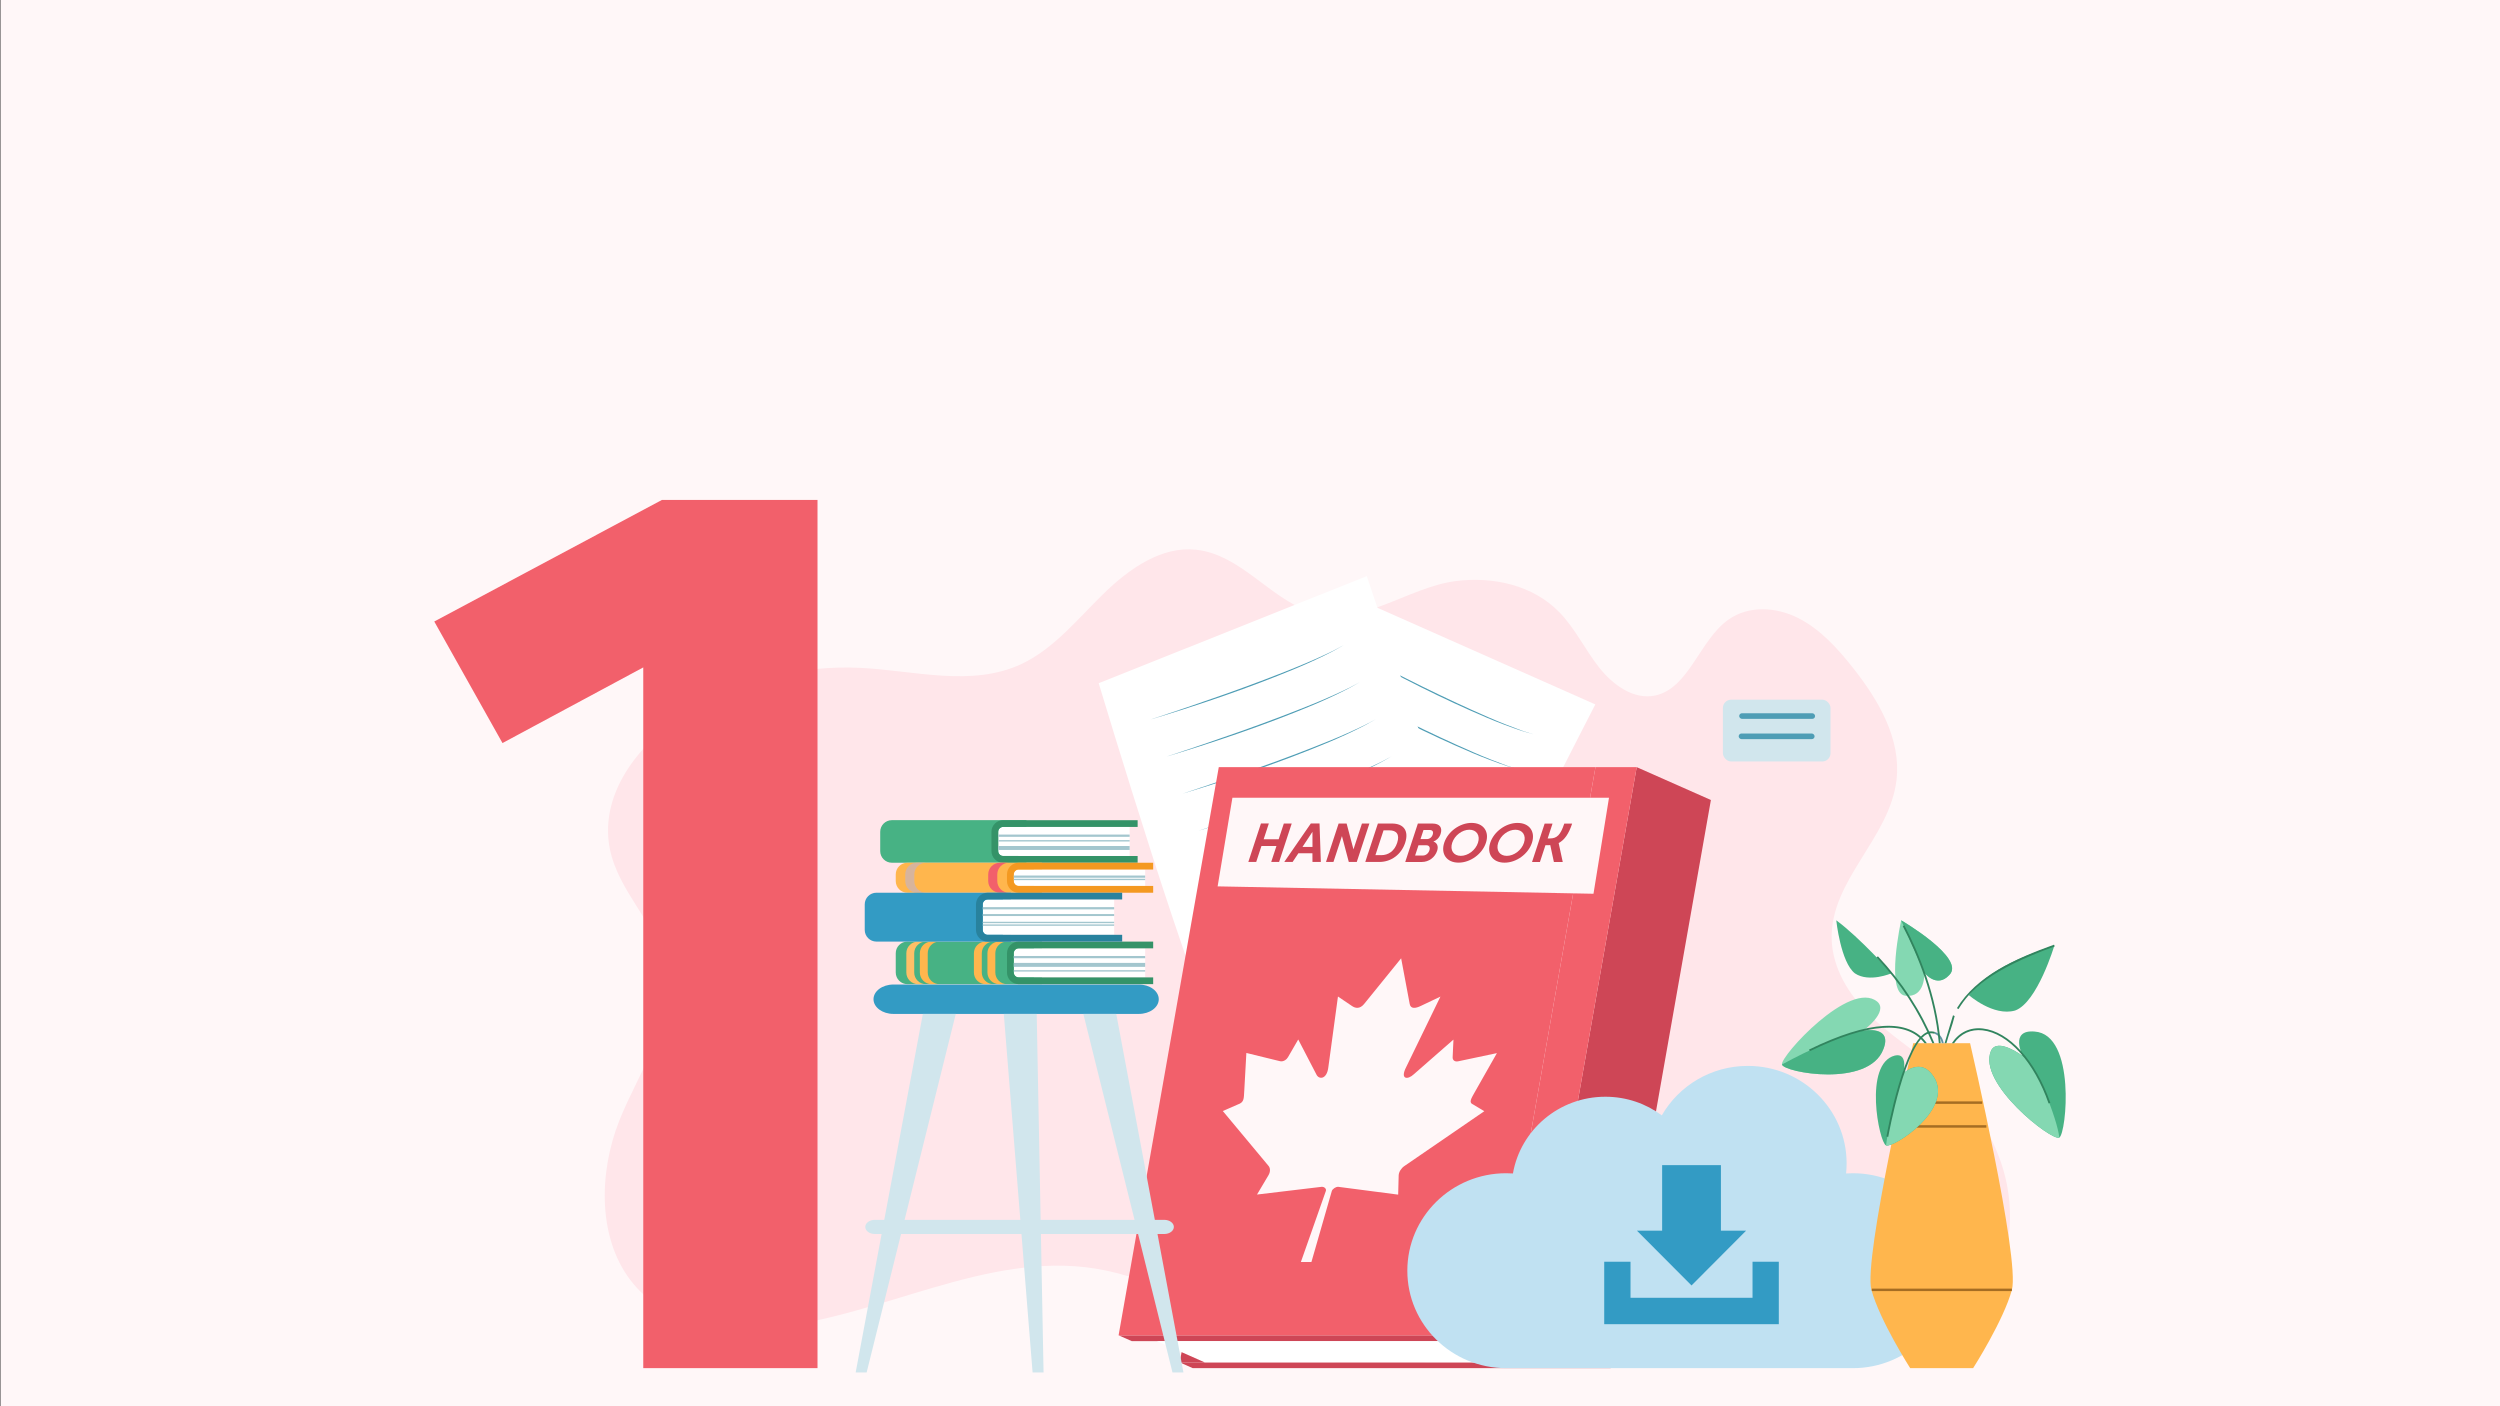 <?xml version="1.0" encoding="UTF-8"?>
<svg id="Layer_1" xmlns="http://www.w3.org/2000/svg" viewBox="0 0 1920 1080">
  <rect x="0" y="0" width="1920" height="1080" fill="#333333" stroke="none"/>
  <rect x=".39" y="-.56" width="1922.05" height="1082.35" fill="#fff7f8"/>
  <g>
    <path d="M1497.99,831.47c-3.88-3.95-7.91-7.72-12.07-11.28-16.43-14.12-34.83-25.56-50.34-40.85-15.51-15.28-28.34-35.7-28.86-58.36-1.05-45.17,44.85-77.46,49.84-122.32,3.5-31.45-13.99-60.97-32.98-85.13-12.1-15.39-25.55-30.25-42.48-38.83-16.93-8.59-38.05-9.89-53.69,1.19-22.14,15.68-30.16,52.58-56.12,58.24-16.26,3.55-32.3-7.78-43.07-21.4-10.77-13.62-18.48-30-30.47-42.37-20.5-21.15-51.1-27.63-79.28-24.16-38.02,4.69-74.36,37.08-112.72,23.56-31.09-10.95-53.23-43.8-86.97-47.56-26.71-2.97-51.6,14.54-71.49,34-19.89,19.46-38.13,42.17-62.75,53.73-38.33,17.99-82.22,4.99-123.98,2.98-44.88-2.16-90.25,9.13-129.71,32.29-36.68,21.53-71.14,62.21-62.57,106.31,6.55,33.72,36.42,57.86,43.03,91.58,8.07,41.14-20.27,78.84-35.64,117.48-16.23,40.81-16.69,92.54,10.87,125.54,25.48,30.51,67.66,37.36,105.57,33.63,84.4-8.32,165.3-58.87,249.14-45.48,46.75,7.47,88.57,34.19,132.12,53.99,43.54,19.8,94.11,32.65,137.3,11.96,51.24-24.54,82.83-91.93,138.59-98.17,28.73-3.21,56.6,11.5,80.43,29.12,23.83,17.62,45.82,38.73,72.29,51.23,39.54,18.69,90.85,13.64,119.5-21.19,21.26-25.84,26.81-64.09,18.52-97.46-6.92-27.84-22.5-52.4-42.02-72.28Z" fill="#ffe6ea"/>
    <path d="M627.85,383.99v666.75h-133.83v-538.17l-108.11,58.1-52.39-93.35,174.79-93.35h119.54Z" fill="#f2606b"/>
    <g>
      <g>
        <path d="M1033.92,456.16s-124.37,224.73-120.45,237.65c3.92,12.92,148.43,109.39,210.07,81.08,0,0,5.43-38.58,18.17-67.48,12.74-28.9,83.49-166.41,83.49-166.41l-191.28-84.84Z" fill="#fff"/>
        <g>
          <path d="M1041.42,501.5c33.38,17.19,66.9,34.22,101.33,49.21,7.95,3.5,17.94,7.47,26.15,10.43,2.96,1,5.96,1.91,8.94,2.87-3-.88-6.02-1.72-9.02-2.64-8.34-2.72-18.35-6.56-26.37-9.95-34.61-14.66-68.14-31.77-101.03-49.92h0Z" fill="#4e9db5"/>
          <path d="M1030.25,528.54c33.38,17.19,66.9,34.22,101.33,49.21,7.95,3.5,17.94,7.47,26.15,10.43,2.96,1,5.96,1.91,8.94,2.87-3-.88-6.02-1.72-9.02-2.64-8.34-2.72-18.35-6.56-26.37-9.95-34.61-14.66-68.14-31.77-101.03-49.92h0Z" fill="#4e9db5"/>
          <path d="M1019.09,555.58c33.38,17.19,66.9,34.22,101.33,49.21,7.95,3.5,17.94,7.47,26.15,10.43,2.96,1,5.96,1.91,8.94,2.87-3-.88-6.02-1.72-9.02-2.64-8.34-2.72-18.35-6.56-26.37-9.95-34.61-14.66-68.14-31.77-101.03-49.92h0Z" fill="#4e9db5"/>
          <path d="M1007.92,582.62c33.38,17.19,66.9,34.22,101.33,49.21,7.95,3.5,17.94,7.47,26.15,10.43,2.96,1,5.96,1.91,8.94,2.87-3-.88-6.02-1.72-9.02-2.64-8.34-2.72-18.35-6.56-26.37-9.95-34.61-14.66-68.14-31.77-101.03-49.92h0Z" fill="#4e9db5"/>
          <path d="M996.75,609.66c33.38,17.19,66.9,34.22,101.33,49.21,7.95,3.5,17.94,7.47,26.15,10.43,2.96,1,5.96,1.91,8.94,2.87-3-.88-6.02-1.72-9.02-2.64-8.34-2.72-18.35-6.56-26.37-9.95-34.61-14.66-68.14-31.77-101.03-49.92h0Z" fill="#4e9db5"/>
          <path d="M985.59,636.7c33.38,17.19,66.9,34.22,101.33,49.21,7.95,3.5,17.94,7.47,26.15,10.43,2.96,1,5.96,1.91,8.94,2.87-3-.88-6.02-1.72-9.02-2.64-8.34-2.72-18.35-6.56-26.37-9.95-34.61-14.66-68.14-31.77-101.03-49.92h0Z" fill="#4e9db5"/>
          <path d="M974.42,663.74c33.38,17.19,66.9,34.22,101.33,49.21,7.95,3.5,17.94,7.47,26.15,10.43,2.96,1,5.96,1.91,8.94,2.87-3-.88-6.02-1.72-9.02-2.64-8.34-2.72-18.35-6.56-26.37-9.95-34.61-14.66-68.14-31.77-101.03-49.92h0Z" fill="#4e9db5"/>
        </g>
      </g>
      <g>
        <path d="M843.8,524.71s78.37,260.64,91.07,267.23c12.7,6.59,192.81-31.59,216.96-99.29,0,0-25.24-32.67-37.73-63.72-12.48-31.05-64.4-186.48-64.4-186.48l-205.91,82.26Z" fill="#fff"/>
        <g>
          <path d="M883.74,552.58c37.75-12.56,75.48-25.37,112.33-40.4,8.54-3.44,18.93-8.08,27.26-12.13,2.95-1.51,5.86-3.11,8.79-4.66-2.89,1.62-5.76,3.29-8.68,4.88-8.24,4.3-18.55,9.05-27.07,12.62-36.74,15.38-74.53,28.15-112.63,39.69h0Z" fill="#4e9db5"/>
          <path d="M895.98,581.06c37.75-12.56,75.48-25.37,112.33-40.4,8.54-3.44,18.93-8.08,27.26-12.13,2.95-1.51,5.86-3.11,8.79-4.66-2.89,1.62-5.76,3.29-8.68,4.88-8.24,4.3-18.55,9.05-27.07,12.62-36.74,15.38-74.53,28.15-112.63,39.69h0Z" fill="#4e9db5"/>
          <path d="M908.22,609.54c37.75-12.56,75.48-25.37,112.33-40.4,8.54-3.44,18.93-8.08,27.26-12.13,2.95-1.51,5.86-3.11,8.79-4.66-2.89,1.62-5.76,3.29-8.68,4.88-8.24,4.3-18.55,9.05-27.07,12.62-36.74,15.38-74.53,28.15-112.63,39.69h0Z" fill="#4e9db5"/>
          <path d="M920.46,638.02c37.75-12.56,75.48-25.37,112.33-40.4,8.54-3.44,18.93-8.08,27.26-12.13,2.95-1.51,5.86-3.11,8.79-4.66-2.89,1.62-5.76,3.29-8.68,4.88-8.24,4.3-18.55,9.05-27.07,12.62-36.74,15.38-74.53,28.15-112.63,39.69h0Z" fill="#4e9db5"/>
          <path d="M932.7,666.5c37.75-12.56,75.48-25.37,112.33-40.4,8.54-3.44,18.93-8.08,27.26-12.13,2.95-1.51,5.86-3.11,8.79-4.66-2.89,1.62-5.76,3.29-8.68,4.88-8.24,4.3-18.55,9.05-27.07,12.62-36.74,15.38-74.53,28.15-112.63,39.69h0Z" fill="#4e9db5"/>
          <path d="M944.94,694.98c37.75-12.56,75.48-25.37,112.33-40.4,8.54-3.44,18.93-8.08,27.26-12.13,2.95-1.51,5.86-3.11,8.79-4.66-2.89,1.62-5.76,3.29-8.68,4.88-8.24,4.31-18.55,9.05-27.07,12.62-36.74,15.38-74.53,28.15-112.63,39.69h0Z" fill="#4e9db5"/>
          <path d="M957.18,723.46c37.75-12.56,75.48-25.37,112.33-40.4,8.54-3.44,18.93-8.08,27.26-12.13,2.95-1.51,5.86-3.11,8.79-4.66-2.89,1.62-5.76,3.29-8.68,4.88-8.24,4.3-18.55,9.05-27.07,12.62-36.74,15.38-74.53,28.15-112.63,39.69h0Z" fill="#4e9db5"/>
        </g>
      </g>
    </g>
    <g>
      <g>
        <polygon points="1313.97 614.4 1237.03 1050.75 1180.06 1025.51 1257 589.17 1313.97 614.4" fill="#ce4656"/>
        <g>
          <polygon points="1179.12 1029.97 869.15 1029.97 859.08 1025.51 1180.06 1025.51 1237.03 1050.75 916.05 1050.75 905.99 1046.29 1215.96 1046.29 1179.12 1029.97" fill="#ce4656"/>
          <polygon points="1179.12 1029.97 1215.96 1046.29 925.17 1046.29 888.33 1029.97 1179.12 1029.97" fill="#fff"/>
        </g>
        <polygon points="859.08 1025.51 936.02 589.17 998.44 589.17 1225.33 589.17 1148.23 1025.51 921.5 1025.51 859.08 1025.51" fill="#f2606b"/>
        <polygon points="1257 589.17 1180.06 1025.51 1148.23 1025.51 1225.33 589.17 1257 589.17" fill="#f2606b"/>
        <polygon points="905.99 1046.29 907.46 1038.45 925.17 1046.29 905.99 1046.29" fill="#ce4656"/>
      </g>
      <polygon points="935.14 680.73 1223.8 686.4 1235.71 612.67 946.49 612.67 935.14 680.73" fill="#fff7f8"/>
      <g>
        <path d="M968.41,632.44h6.06s-3.97,12.1-3.97,12.1h11.52s3.97-12.09,3.97-12.09h6.06s-9.69,29.51-9.69,29.51h-6.06s4.02-12.25,4.02-12.25h-11.52s-4.02,12.24-4.02,12.24h-6.06s9.69-29.51,9.69-29.51Z" fill="#ce4656"/>
        <path d="M1013.4,632.45l1,29.51h-6.42s-.04-6.64-.04-6.64h-10.79s-4.4,6.63-4.4,6.63h-6.42s20.38-29.51,20.38-29.51h6.7ZM1007.96,638.84l-7.65,11.59h7.68s-.03-11.59-.03-11.59Z" fill="#ce4656"/>
        <path d="M1028.06,632.46h6.14s5.26,19.86,5.26,19.86l6.52-19.86h5.72s-9.69,29.51-9.69,29.51h-6.14s-5.26-19.86-5.26-19.86l-6.52,19.86h-5.72s9.69-29.51,9.69-29.51Z" fill="#ce4656"/>
        <path d="M1069.04,632.47c9.09,0,13.09,5.74,10.13,14.76-2.96,9.02-10.73,14.75-19.82,14.75h-10.82s9.69-29.51,9.69-29.51h10.82ZM1062.56,637.7l-6.25,19.06h4.54c5.35,0,10.08-3.07,12.19-9.52,2.12-6.45-.58-9.53-5.94-9.53h-4.54Z" fill="#ce4656"/>
        <path d="M1079.23,661.99l9.69-29.51h11.24c5.55,0,7.81,3.13,6.21,8-.96,2.91-3.09,4.93-5.53,5.86,2.64.78,4.1,3.38,2.89,7.06-1.66,5.06-6.34,8.6-11.78,8.6h-12.71ZM1095.43,649.18h-6.04s-2.58,7.86-2.58,7.86h6.04c2.13,0,4.13-1.54,4.91-3.92.8-2.42-.2-3.94-2.33-3.94ZM1098.07,637.44h-4.82s-2.29,6.98-2.29,6.98h4.82c2,0,3.81-1.2,4.55-3.48.75-2.3-.26-3.5-2.26-3.5Z" fill="#ce4656"/>
        <path d="M1130.19,631.99c9.07,0,13.83,6.67,11.01,15.27-2.82,8.6-11.96,15.26-21.03,15.25-9.07,0-13.83-6.67-11.01-15.27,2.82-8.6,11.96-15.26,21.03-15.26ZM1121.89,657.29c5.55,0,11.32-4.34,13.19-10.03,1.87-5.69-1.06-10.04-6.6-10.04-5.55,0-11.32,4.34-13.19,10.03-1.87,5.69,1.06,10.04,6.6,10.04Z" fill="#ce4656"/>
        <path d="M1165.52,632.01c9.07,0,13.83,6.67,11.01,15.27-2.82,8.6-11.96,15.26-21.03,15.25-9.07,0-13.83-6.67-11.01-15.27,2.82-8.6,11.96-15.26,21.03-15.26ZM1157.22,657.3c5.55,0,11.32-4.34,13.19-10.03,1.87-5.69-1.06-10.04-6.6-10.04-5.55,0-11.32,4.34-13.19,10.03-1.87,5.69,1.06,10.04,6.6,10.04Z" fill="#ce4656"/>
        <path d="M1207.4,632.53c-2.57,7.84-5.89,12.62-10.36,14.92l3.15,14.59h-6.8s-2.78-12.97-2.78-12.97c-.32,0-.65.02-.97.02h-2.73s-4.25,12.94-4.25,12.94h-6.06s9.69-29.51,9.69-29.51h6.06s-3.74,11.41-3.74,11.41h1.71c5.4,0,8.17-2.67,11.04-11.4h6.06Z" fill="#ce4656"/>
      </g>
      <path d="M1076.09,735.96l-28.5,35.16c-3.18,3.83-6.62,3.43-9.53,1.31l-10.51-7.1-7.35,54.07c-1.07,9.89-7.48,9.89-9.3,5.62l-13.86-26.7-7.82,13.53c-.95,1.76-3.36,3.66-5.97,3.2l-26.04-6.38-1.6,28.79c-.39,6.43-.03,9.08-4.94,10.77l-11.56,5.04,35.15,42.18c1.38,1.61,1.5,4.44-.03,7.05l-8.85,14.91c17.24-2.04,32.74-3.91,49.95-5.97,1.47,0,3.52,1.35,2.94,3.18l-19.19,54.58h8.09s15.65-54.46,15.65-54.46c.55-1.78,3.26-3.29,4.7-3.29,15.99,2.08,30.29,3.97,46.27,6.03l.39-14.92c.17-2.61,2.01-5.44,4.4-7.05l61.37-42.11-8.42-5.05c-3.88-1.69-1.81-4.35,1.76-10.77l16.33-28.78-30.01,6.34c-2.89.45-4.11-1.45-3.98-3.21l.62-13.53-30.48,26.67c-4.48,4.27-10.86,4.26-5.79-5.63l26.27-54.06-14.88,7.08c-4.25,2.11-7.95,2.5-8.71-1.33l-6.6-35.19Z" fill="#fff7f8"/>
    </g>
    <path d="M1156.7,901.04c1.76,0,3.5.06,5.23.18,5.84-33.46,35.4-58.93,70.99-58.93,16.28,0,31.29,5.33,43.35,14.31,13.04-22.69,37.73-37.99,66.05-37.99,41.91,0,75.88,33.51,75.88,74.85,0,2.62-.14,5.21-.4,7.76,1.72-.12,3.46-.18,5.21-.18,41.91,0,75.88,33.51,75.88,74.85s-33.97,74.85-75.88,74.85h-266.3c-41.91,0-75.88-33.51-75.88-74.85s33.97-74.85,75.88-74.85Z" fill="#c0e1f2"/>
    <g>
      <polygon points="1366.13 1016.97 1232.04 1016.97 1232.04 969.01 1252.24 969.01 1252.24 996.7 1345.94 996.7 1345.94 969.01 1366.13 969.01 1366.13 1016.97" fill="#339bc4"/>
      <polygon points="1321.66 945.14 1321.66 894.8 1276.52 894.8 1276.52 945.14 1257.15 945.14 1299.09 987.23 1341.02 945.14 1321.66 945.14" fill="#339bc4"/>
    </g>
    <g>
      <rect x="1323.19" y="537.36" width="82.64" height="47.47" rx="6.35" ry="6.35" transform="translate(2729.02 1122.18) rotate(-180)" fill="#d1e6ed"/>
      <rect x="1335.71" y="547.77" width="58.29" height="4.33" rx="2.16" ry="2.16" transform="translate(2729.7 1099.87) rotate(180)" fill="#4e9db5"/>
      <rect x="1335.32" y="563.34" width="58.29" height="4.33" rx="2.16" ry="2.16" transform="translate(2728.92 1131) rotate(-180)" fill="#4e9db5"/>
    </g>
    <g>
      <g>
        <path d="M1513.01,801.19h-43.65s-38.53,165.82-32.11,189.42c6.42,23.6,29.78,60.14,29.78,60.14h48.32s23.35-36.55,29.78-60.14c6.42-23.6-32.11-189.42-32.11-189.42Z" fill="#ffb64d"/>
        <rect x="1460.32" y="845.87" width="62.02" height="1.9" fill="#a56d23"/>
        <rect x="1457.14" y="864.15" width="68.38" height="1.9" fill="#a56d23"/>
        <rect x="1437.54" y="989.66" width="107.58" height="1.9" fill="#a56d23"/>
      </g>
      <g>
        <path d="M1491.32,801.18h1.46c-.38-2.08-1.79-7.08-6.71-8.63l-.43,1.36c3.96,1.24,5.27,5.34,5.68,7.27Z" fill="#6194a3"/>
        <path d="M1431.02,791.53s19.63-14.48,10.77-22.21c-20.83-17.35-74.64,42-73.25,48.2s66.73,18.1,77.91-11.83c7.23-18.36-15.42-14.15-15.42-14.15Z" fill="#84d8b2"/>
        <path d="M1431.02,791.53s-16.42,1.29-62.48,25.99c1.39,6.2,66.73,18.1,77.91-11.83,7.23-18.36-15.42-14.15-15.42-14.15Z" fill="#47b284"/>
        <path d="M1478.02,801.18h1.79c-13.7-19.31-44.09-17.69-90.46,4.86l.62,1.28c44.93-21.84,74.49-23.89,88.05-6.14Z" fill="#31845e"/>
        <path d="M1553.44,811.04s-19.46-14.71-24.35-4c-10.7,24.91,46.92,69.72,52.47,66.62,5.55-3.1,12.92-79.23-18.94-81.43-19.65-1.71-9.18,18.82-9.18,18.82Z" fill="#47b284"/>
        <path d="M1553.44,811.04s-19.46-14.71-24.35-4c-10.7,24.91,46.92,69.72,52.47,66.62-1.59-14.63-18.2-56.6-28.12-62.61Z" fill="#84d8b2"/>
        <path d="M1477.94,747.06s.94,19.54-14.65,17.66c-15.59-1.88-3.19-57.93-3.19-57.93,0,0,50.34,29.37,36.82,42.14-9.6,10.31-18.97-1.88-18.97-1.88Z" fill="#84d8b2"/>
        <path d="M1477.94,747.06l-17.84-40.26s50.34,29.37,36.82,42.14c-9.6,10.31-18.97-1.88-18.97-1.88Z" fill="#47b284"/>
        <path d="M1511.99,764.17c13.78-17.94,37.83-28.7,65.76-37.98,0,0-13.05,43.78-30.15,49.89-16.72,4.79-35.61-11.91-35.61-11.91Z" fill="#47b284"/>
        <path d="M1452.71,747.47s-24.5-27.48-42.46-40.67c0,0,3.43,32.37,14.33,40.75,10.93,7.35,28.13-.08,28.13-.08Z" fill="#47b284"/>
        <path d="M1504.13,775l-1.22-.74c15.04-24.63,44.74-37.98,74.59-48.74l.48,1.34c-50.11,18.06-65.11,33.81-73.86,48.14Z" fill="#31845e"/>
        <path d="M1493.44,801.18h1.44c1.76-6.81,4.32-12.72,6.31-20.83l-1.28-.63" fill="#31845e"/>
        <path d="M1490.44,801.18c-3.1-36.72-16.83-69.47-27.86-90.53l-1.26.66c10.96,20.93,24.59,53.44,27.69,89.87h1.43Z" fill="#31845e"/>
        <path d="M1522.76,789.88c-9.84-1.09-18.25,2.92-23.75,11.31h1.71c5.19-7.39,12.89-10.9,21.88-9.89,19.7,2.2,39.61,24.25,50.72,56.17l1.35-.47c-11.29-32.44-31.66-54.86-51.91-57.12Z" fill="#31845e"/>
        <path d="M1485.6,801.18c-10.14-24.51-24.72-46.97-43.37-66.75l-1.04.98c18.39,19.5,32.79,41.63,42.85,65.77h1.55Z" fill="#31845e"/>
        <path d="M1461.71,824.38s4.13-16.18-6.45-13.72c-24.24,6.22-12.17,66.74-6.77,69.05,5.4,2.31,52.87-28.35,36.51-52.89-9.83-15.33-23.28-2.44-23.28-2.44Z" fill="#47b284"/>
        <path d="M1461.71,824.38s-10.71,34.15-13.23,55.33c5.4,2.31,52.87-28.35,36.51-52.89-9.83-15.33-23.28-2.44-23.28-2.44Z" fill="#84d8b2"/>
        <path d="M1450.17,873.13l-1.4-.25c.55-3.1,13.69-75.89,32.42-80.64,1.83-.25,3.45-.13,4.87.32l-.43,1.36c-1.22-.38-2.63-.48-4.18-.28-17.76,4.51-31.15,78.74-31.28,79.49Z" fill="#31845e"/>
      </g>
    </g>
    <g>
      <path d="M874.62,756.11h-188.46c-8.46,0-15.31,5.05-15.31,11.29h0c0,6.23,6.86,11.29,15.31,11.29h188.46c8.46,0,15.31-5.05,15.31-11.29h0c0-6.23-6.86-11.29-15.31-11.29Z" fill="#339bc4"/>
      <polygon points="708.76 778.69 657.15 1054.05 665.58 1054.05 734.04 778.69 708.76 778.69" fill="#d1e6ed"/>
      <polygon points="857.28 778.69 908.89 1054.05 900.47 1054.05 832 778.69 857.28 778.69" fill="#d1e6ed"/>
      <polygon points="796.19 778.69 801.46 1054.05 793.03 1054.05 770.91 778.69 796.19 778.69" fill="#d1e6ed"/>
      <path d="M894.15,936.84h-222.25c-4.07,0-7.37,2.43-7.37,5.44s3.3,5.44,7.37,5.44h222.25c4.07,0,7.37-2.43,7.37-5.44s-3.3-5.44-7.37-5.44Z" fill="#d1e6ed"/>
    </g>
    <g>
      <g>
        <path d="M800.21,728.33h0v-5.2h-103.33c-4.93,0-8.95,4.01-8.95,8.95v14.8c0,4.93,4.01,8.95,8.95,8.95h103.33v-5.2h-6.16v-22.3h6.16Z" fill="#47b284"/>
        <path d="M702.12,746.88v-14.8c0-4.93,4.01-8.95,8.95-8.95h-6.06c-4.93,0-8.95,4.01-8.95,8.95v14.8c0,4.93,4.01,8.95,8.95,8.95h6.06c-4.93,0-8.95-4.01-8.95-8.95Z" fill="#ffbf67"/>
        <path d="M712.51,746.88v-14.8c0-4.93,4.01-8.95,8.95-8.95h-6.06c-4.93,0-8.95,4.01-8.95,8.95v14.8c0,4.93,4.01,8.95,8.95,8.95h6.06c-4.93,0-8.95-4.01-8.95-8.95Z" fill="#ffb64d"/>
        <path d="M754.02,746.88v-14.8c0-4.93,4.01-8.95,8.95-8.95h-6.06c-4.93,0-8.95,4.01-8.95,8.95v14.8c0,4.93,4.01,8.95,8.95,8.95h6.06c-4.93,0-8.95-4.01-8.95-8.95Z" fill="#ffb64d"/>
        <path d="M764.41,746.88v-14.8c0-4.93,4.01-8.95,8.95-8.95h-6.06c-4.93,0-8.95,4.01-8.95,8.95v14.8c0,4.93,4.01,8.95,8.95,8.95h6.06c-4.93,0-8.95-4.01-8.95-8.95Z" fill="#ffb64d"/>
        <g>
          <path d="M782.31,728.33c-2.07,0-3.75,1.68-3.75,3.75v14.8c0,2.07,1.68,3.75,3.75,3.75h97.18v-22.3h-97.18Z" fill="#fff"/>
          <path d="M778.56,746.88v-14.8c0-2.07,1.68-3.75,3.75-3.75h103.33v-5.2h-103.33c-4.93,0-8.95,4.01-8.95,8.95v14.8c0,4.93,4.01,8.95,8.95,8.95h103.33v-5.2h-103.33c-2.07,0-3.75-1.68-3.75-3.75Z" fill="#349368"/>
        </g>
        <rect x="778.56" y="734.2" width="100.93" height="1.73" fill="#a3c6ce"/>
        <rect x="778.56" y="745.1" width="100.93" height="1.07" fill="#a3c6ce"/>
        <rect x="778.56" y="739.51" width="100.93" height="3.04" fill="#a3c6ce"/>
      </g>
      <g>
        <path d="M788.28,635.08h0v-5.2h-103.33c-4.93,0-8.95,4.01-8.95,8.95v14.8c0,4.93,4.01,8.95,8.95,8.95h103.33v-5.2h-6.16v-22.3h6.16Z" fill="#47b284"/>
        <g>
          <path d="M770.38,635.08c-2.07,0-3.75,1.68-3.75,3.75v14.8c0,2.07,1.68,3.75,3.75,3.75h97.18v-22.3h-97.18Z" fill="#fff"/>
          <path d="M766.63,653.64v-14.8c0-2.07,1.68-3.75,3.75-3.75h103.33v-5.2h-103.33c-4.93,0-8.95,4.01-8.95,8.95v14.8c0,4.93,4.01,8.95,8.95,8.95h103.33v-5.2h-103.33c-2.07,0-3.75-1.68-3.75-3.75Z" fill="#349368"/>
        </g>
        <rect x="766.63" y="640.95" width="100.93" height="1.73" fill="#a3c6ce"/>
        <rect x="766.63" y="645.21" width="100.93" height="1.07" fill="#a3c6ce"/>
        <rect x="766.63" y="649.73" width="100.93" height="3.04" fill="#a3c6ce"/>
      </g>
      <g>
        <path d="M800.21,667.78h0v-5.2h-103.33c-4.93,0-8.95,4.01-8.95,8.95v5.13c0,4.93,4.01,8.95,8.95,8.95h103.33v-5.2h-6.16v-12.64h6.16Z" fill="#ffb64d"/>
        <g>
          <path d="M782.31,667.78c-2.07,0-3.75,1.68-3.75,3.75v5.13c0,2.07,1.68,3.75,3.75,3.75h97.18v-12.64h-97.18Z" fill="#fff"/>
          <path d="M778.56,676.66v-5.13c0-2.07,1.68-3.75,3.75-3.75h103.33v-5.2h-103.33c-4.93,0-8.95,4.01-8.95,8.95v5.13c0,4.93,4.01,8.95,8.95,8.95h103.33v-5.2h-103.33c-2.07,0-3.75-1.68-3.75-3.75Z" fill="#f49921"/>
        </g>
        <rect x="778.56" y="674.88" width="100.93" height="1.07" fill="#a3c6ce"/>
        <rect x="778.56" y="672.41" width="100.93" height="1.69" fill="#a3c6ce"/>
        <path d="M702.21,676.66v-5.13c0-4.93,4.01-8.95,8.95-8.95h-6.98c-4.93,0-8.95,4.01-8.95,8.95v5.13c0,4.93,4.01,8.95,8.95,8.95h6.98c-4.93,0-8.95-4.01-8.95-8.95Z" fill="#d7b49c"/>
        <path d="M765.91,676.66v-5.13c0-4.93,4.01-8.95,8.95-8.95h-6.97c-4.93,0-8.95,4.01-8.95,8.95v5.13c0,4.93,4.01,8.95,8.95,8.95h6.97c-4.93,0-8.95-4.01-8.95-8.95Z" fill="#f2606b"/>
      </g>
      <g>
        <path d="M776.39,690.81h0v-5.2h-103.33c-4.93,0-8.95,4.01-8.95,8.95v19.63c0,4.93,4.01,8.95,8.95,8.95h103.33v-5.2h-6.16v-27.13h6.16Z" fill="#339bc4"/>
        <g>
          <path d="M758.5,690.81c-2.07,0-3.75,1.68-3.75,3.75v19.63c0,2.07,1.68,3.75,3.75,3.75h97.18v-27.13h-97.18Z" fill="#fff"/>
          <path d="M754.75,714.19v-19.63c0-2.07,1.68-3.75,3.75-3.75h103.33v-5.2h-103.33c-4.93,0-8.95,4.01-8.95,8.95v19.63c0,4.93,4.01,8.95,8.95,8.95h103.33v-5.2h-103.33c-2.07,0-3.75-1.68-3.75-3.75Z" fill="#28829e"/>
        </g>
        <rect x="754.75" y="696.67" width="100.93" height="1.73" fill="#a3c6ce"/>
        <rect x="754.75" y="707.92" width="100.93" height="1.07" fill="#a3c6ce"/>
        <rect x="754.75" y="709.94" width="100.93" height="1.07" fill="#a3c6ce"/>
        <rect x="754.75" y="701.99" width="100.93" height="1.52" fill="#a3c6ce"/>
      </g>
    </g>
  </g>
</svg>
